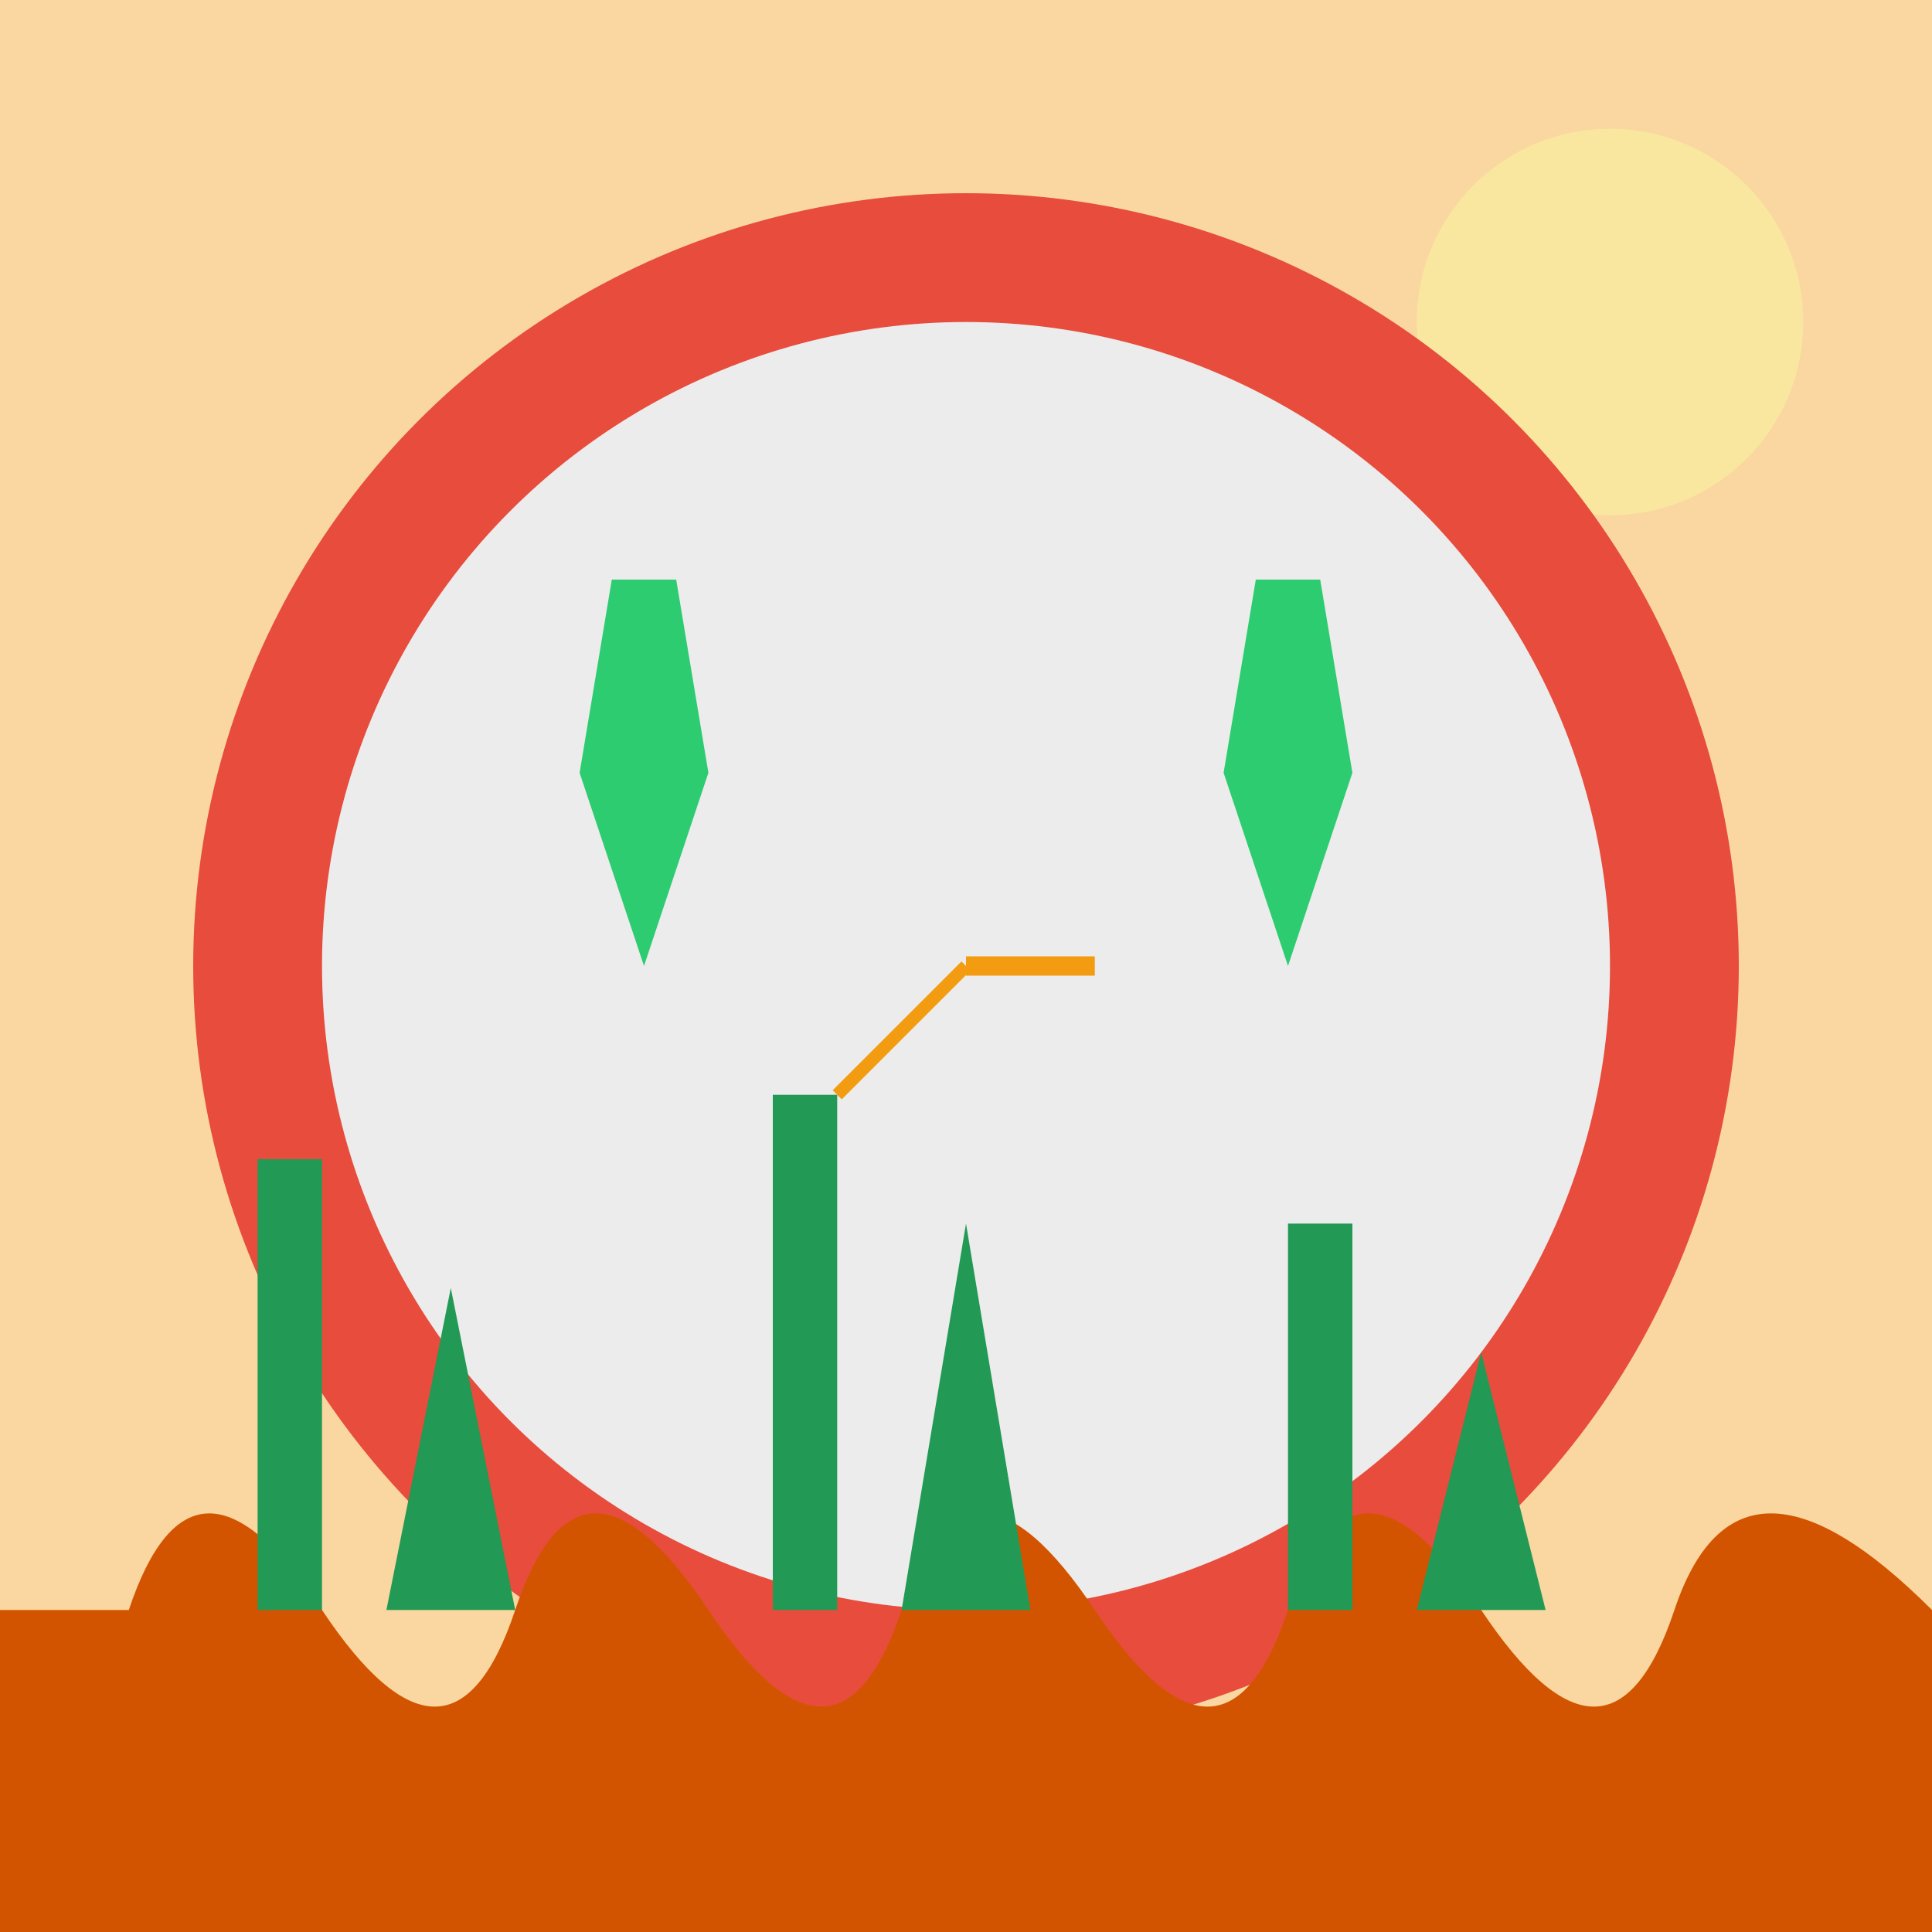 <svg xmlns="http://www.w3.org/2000/svg" viewBox="0 0 300 300">
  <!-- Desert Landscape -->
  <rect x="0" y="0" width="300" height="300" fill="#FAD7A0" />
  
  <!-- Sun -->
  <circle cx="250" cy="50" r="30" fill="#F9E79F" />
  
  <!-- Clock with Melting Gears -->
  <!-- Clock Body -->
  <circle cx="150" cy="150" r="120" fill="#E74C3C" />
  
  <!-- Clock Face -->
  <circle cx="150" cy="150" r="100" fill="#ECECEC" />
  
  <!-- Melting Gears -->
  <!-- Gear 1 -->
  <path d="M100 150 L90 120 L95 90 L105 90 L110 120 Z" fill="#2ECC71" />
  <!-- Gear 2 -->
  <path d="M200 150 L190 120 L195 90 L205 90 L210 120 Z" fill="#2ECC71" />
  
  <!-- Clock Hands -->
  <!-- Hour Hand -->
  <line x1="150" y1="150" x2="170" y2="150" stroke="#F39C12" stroke-width="3" />
  <!-- Minute Hand -->
  <line x1="150" y1="150" x2="130" y2="170" stroke="#F39C12" stroke-width="2" />
  
  <!-- Desert Details -->
  <!-- Sand Dunes -->
  <path d="M0 250 H20 Q30 220 50 250 T80 250 Q90 220 110 250 T140 250 Q150 220 170 250 T200 250 Q210 220 230 250 T260 250 Q270 220 300 250 L300 300 L0 300 Z" fill="#D35400" />
  
  <!-- Cacti -->
  <rect x="40" y="180" width="10" height="70" fill="#229954" />
  <polygon points="70,200 80,250 60,250" fill="#229954" />
  <rect x="120" y="170" width="10" height="80" fill="#229954" />
  <polygon points="150,190 160,250 140,250" fill="#229954" />
  <rect x="200" y="190" width="10" height="60" fill="#229954" />
  <polygon points="230,210 240,250 220,250" fill="#229954" />
</svg>